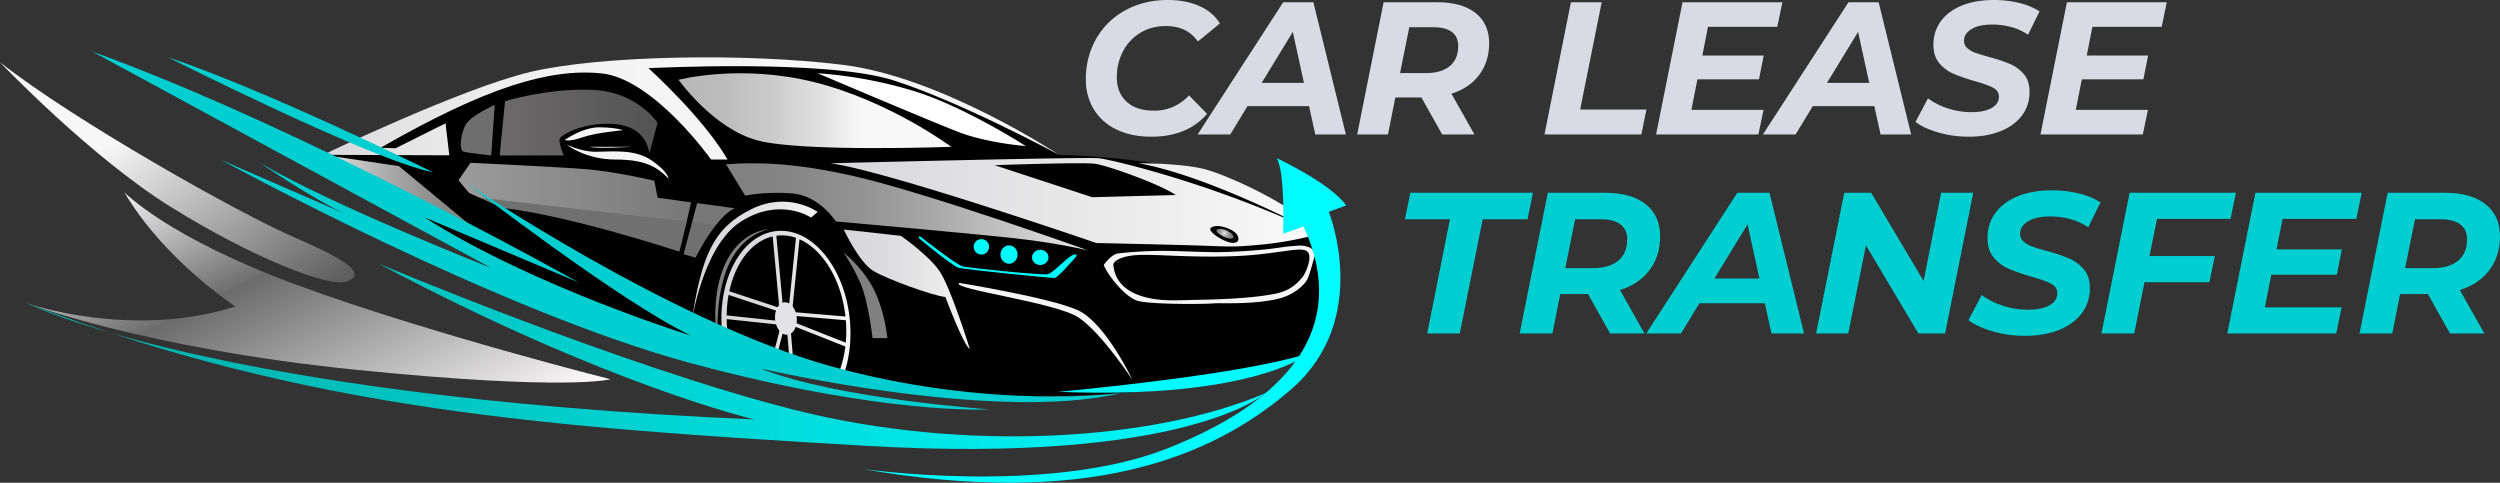 <svg xmlns="http://www.w3.org/2000/svg" xmlns:xlink="http://www.w3.org/1999/xlink" width="2015.156" height="389.098" viewBox="0 0 2015.156 389.098">
  <rect x="0" y="0" width="2015.156" height="389.098" fill="#333333" stroke="none"/>
  <defs>
    <linearGradient id="linear-gradient" y1="0.5" x2="1" y2="0.5" gradientUnits="objectBoundingBox">
      <stop offset="0" stop-color="#d7d6d9"/>
      <stop offset="0.092" stop-color="#e3e3e4"/>
      <stop offset="0.236" stop-color="#efeeef"/>
      <stop offset="0.438" stop-color="#f5f5f5"/>
      <stop offset="1" stop-color="#f7f7f7"/>
    </linearGradient>
    <linearGradient id="linear-gradient-2" y1="0.5" x2="1" y2="0.5" gradientUnits="objectBoundingBox">
      <stop offset="0" stop-color="#6d6a6b"/>
      <stop offset="1" stop-color="#535353"/>
    </linearGradient>
    <linearGradient id="linear-gradient-3" y1="0.5" x2="1" y2="0.5" gradientUnits="objectBoundingBox">
      <stop offset="0" stop-color="#9b9b9b"/>
      <stop offset="1" stop-color="#787878"/>
    </linearGradient>
    <linearGradient id="linear-gradient-4" y1="0.5" x2="1" y2="0.5" gradientUnits="objectBoundingBox">
      <stop offset="0" stop-color="gray"/>
      <stop offset="0.173" stop-color="#858585"/>
      <stop offset="0.375" stop-color="#939393"/>
      <stop offset="0.592" stop-color="#aaaaab"/>
      <stop offset="0.818" stop-color="#cacacb"/>
      <stop offset="1" stop-color="#eae9eb"/>
    </linearGradient>
    <linearGradient id="linear-gradient-5" y1="0.5" x2="1" y2="0.5" gradientUnits="objectBoundingBox">
      <stop offset="0" stop-color="#b7b7b7"/>
      <stop offset="0.154" stop-color="#bcbcbc"/>
      <stop offset="0.334" stop-color="#cacaca"/>
      <stop offset="0.526" stop-color="#e1e1e1"/>
      <stop offset="0.67" stop-color="#f8f8f8"/>
    </linearGradient>
    <linearGradient id="linear-gradient-6" y1="0.5" x2="1" y2="0.5" gradientUnits="objectBoundingBox">
      <stop offset="0" stop-color="#d7d6d9"/>
      <stop offset="0.707" stop-color="#efefef"/>
      <stop offset="0.92" stop-color="#f7f7f7"/>
    </linearGradient>
    <radialGradient id="radial-gradient" cx="0.5" cy="0.5" r="0.707" gradientTransform="translate(0.211) scale(0.577 1)" gradientUnits="objectBoundingBox">
      <stop offset="0" stop-color="#eae9eb"/>
      <stop offset="0.182" stop-color="#cacacb"/>
      <stop offset="0.408" stop-color="#aaaaab"/>
      <stop offset="0.625" stop-color="#939393"/>
      <stop offset="0.827" stop-color="#858585"/>
      <stop offset="1" stop-color="gray"/>
    </radialGradient>
    <linearGradient id="linear-gradient-7" y1="0.5" x2="1" y2="0.5" gradientUnits="objectBoundingBox">
      <stop offset="0" stop-color="#d7d6d9"/>
      <stop offset="0.337" stop-color="#dcdbdd"/>
      <stop offset="0.731" stop-color="#e9e9ea"/>
      <stop offset="1" stop-color="#f7f7f7"/>
    </linearGradient>
    <linearGradient id="linear-gradient-9" x1="0.017" y1="0.264" x2="0.993" y2="0.93" gradientUnits="objectBoundingBox">
      <stop offset="0" stop-color="#eae9eb"/>
      <stop offset="0.345" stop-color="#6c6c6c"/>
      <stop offset="1" stop-color="#fcfafb"/>
    </linearGradient>
    <linearGradient id="linear-gradient-10" x1="0.093" y1="0.212" x2="0.98" y2="0.955" gradientUnits="objectBoundingBox">
      <stop offset="0.232" stop-color="#f7f7f7"/>
      <stop offset="1" stop-color="#5e5e5e"/>
    </linearGradient>
    <linearGradient id="linear-gradient-11" y1="0.5" x2="1" y2="0.5" gradientUnits="objectBoundingBox">
      <stop offset="0" stop-color="#03aba5"/>
      <stop offset="1" stop-color="#00fbff"/>
    </linearGradient>
    <linearGradient id="linear-gradient-12" x1="0" y1="0.5" x2="1" y2="0.5" gradientTransform="matrix(1, 0, 0, 1, 0, 0)" xlink:href="#radial-gradient"/>
  </defs>
  <g id="Group_469" data-name="Group 469" transform="translate(12449.342 4874.437)">
    <g id="_x31_" transform="translate(-12541.545 -4988.186)">
      <g id="Group_263" data-name="Group 263">
        <g id="Group_260" data-name="Group 260">
          <path id="Path_66" data-name="Path 66" d="M352.669,238.554l82.352-29.981s65.374-34.535,120.492-40.986,156.924-4.934,207.4,0,127.483,37.565,182.92,70.967c0,0,69.146,1.139,115.369,15.56s75.057,31.212,87.243,48.053,12.352,57.6,9.53,78.7-54.741,43.263-162.047,49.715S811.8,435.92,721.166,405.155s-78.177-6.072-153.888-35.294-135.672-87.072-169.827-101.22S352.669,238.554,352.669,238.554Z"/>
          <path id="Path_67" data-name="Path 67" d="M352.669,238.554s111.194-53.51,166.981-66.792S692.7,156.2,772.019,166.069s173.812,72.485,173.812,72.485-78.557-42.5-133.205-59.961-197.721-9.867-197.721-9.867,43.643,39.089,63.756,73.623H665.378s-46.354-65.211-88.424-69.449S483.6,184.285,398.967,232.861l12.144.38,40.227-20.114,3.036,25.806Z" fill="url(#linear-gradient)"/>
          <path id="Path_68" data-name="Path 68" d="M490.966,198.326l-2.815,40.733s-18.469-2.024-22.264-3.036-2.53-14.927,2.024-22.264S490.966,198.326,490.966,198.326Z" fill="#6e6e6e"/>
          <path id="Path_69" data-name="Path 69" d="M499.283,195.29l-4.3,43.769h51.612s-4.3-10.373-3.289-13.409,16.7-12.144,38.456-12.144,31.372,9.614,33.9,23.782l6.578-24.541S606.049,187.7,569.87,186.182,499.283,195.29,499.283,195.29Z" fill="url(#linear-gradient-2)"/>
          <path id="Path_70" data-name="Path 70" d="M594.412,218.693s-4.76-2.065-18.6-2.34S547.353,226.6,547.353,226.6s3.416,1.708,14.042-2.087S594.412,218.693,594.412,218.693Z" fill="#f5f5f5"/>
          <path id="Path_71" data-name="Path 71" d="M549.82,230.964s14.99,11.385,38.33,11.385,33.4,5.5,42.884,15.37c0,0,0-5.313-13.472-14.611s-31.266-7.167-44.781-7.021S546.651,228.911,549.82,230.964Z" fill="#f5f5f5"/>
          <path id="Path_72" data-name="Path 72" d="M567.277,232.1c7.021,1.708,33.965,0,33.965,0Z" fill="#f5f5f5"/>
          <path id="Path_73" data-name="Path 73" d="M622.242,273.088l-2.593-13.662s-31.5-7.4-55.028-9.3-93.168-5.123-93.168-5.123l-9.677,14.042,8.539,10.247,8.32,3.771,11.9,3.819,153.751,20.485,1.46-5.092,3.505-15.393Z" fill="url(#linear-gradient-3)"/>
          <path id="Path_74" data-name="Path 74" d="M496.69,281.248c56.925,6.641,142.5,35.294,143.072,35.294.327,0,3.416-13.117,5.982-24.265-45.868-5.192-123.976-14.218-167.109-19.212Z" fill="#707070"/>
          <path id="Path_76" data-name="Path 76" d="M684.354,281.627l-30.17-4.174-4.094,15.316s13.842,4.532,19.386,2.169C674.112,289.094,679.273,283.948,684.354,281.627Z" fill="#787878"/>
          <path id="Path_77" data-name="Path 77" d="M677.4,246.144l15.433,25.3s15.939-3.542,37.95-1.771,35.167,22.6,35.167,22.6,99.683,8.768,139.91,13.069,63.756,10.373,63.756,10.373S839.7,269.166,780.62,255.758C729.515,244.159,700.419,244.626,677.4,246.144Z" fill="url(#linear-gradient-4)"/>
          <path id="Path_78" data-name="Path 78" d="M639.193,178.086s27.83,39.349,63.756,48.9,156.1,5.12,156.1,5.12S809.463,195.29,749.122,180.11,639.193,178.086,639.193,178.086Z" fill="url(#linear-gradient-5)"/>
          <path id="Path_79" data-name="Path 79" d="M751.273,172.8s89.815,38.181,113.345,47.289,54.4,11.385,54.4,11.385-50.094-32.384-91.586-44.781A348.656,348.656,0,0,0,751.273,172.8Z" fill="#fff"/>
          <path id="Path_80" data-name="Path 80" d="M1150.76,300.164c-7.59-16.82-69.828-46.43-90.321-50.731s-50.347-4.076-50.347-4.076c54.648,9.839,132.826,50.881,132.826,50.881-81.213-36.938-155.09-53.636-164.451-54.9s-217.075,4.02-217.075,4.02c44.528,5.791,214.545,64.29,214.545,64.29s70.587,1.518,90.068,2.277,24.112.873,45.554-1.278a272.909,272.909,0,0,0,40.213-7.324ZM972.649,272.709,893.966,246.9s71.751-2.565,81.359-1.094,51.213,16.021,64.622,25.129Zm112.841,36.812c-6.325-.379-20.873-9.488-17.078-12.271,4.622-3.39,15.56.506,19.355,3.921S1091.81,309.9,1085.49,309.521Z" fill="url(#linear-gradient-6)"/>
          <path id="Path_81" data-name="Path 81" d="M1073.1,298.963c2.874-2.108,9.039.679,11.4,2.8s3.026,4.576-.907,4.34S1070.74,300.693,1073.1,298.963Z" fill="url(#radial-gradient)"/>
          <path id="Path_82" data-name="Path 82" d="M865.376,341.778s73.37,11.891,95.635,22.011,44.022,56.166,44.022,56.166-24.843-37.793-43.312-50.19S858.292,346.838,865.376,341.778Z" fill="#f5f5f5"/>
          <path id="Path_83" data-name="Path 83" d="M772.272,298.768s12.4,26.312,23.529,33.143,48.323,20.24,58.443,21.252c0,0,14.421,38.709,19.734,42,0,0-15.433-49.841-24.541-63s-31.119-28.336-31.119-28.336Z" fill="url(#linear-gradient-7)"/>
          <path id="Path_84" data-name="Path 84" d="M772.272,317.49s15.939,12.144,24.794,30.613,10.373,38.2,10.373,38.2H795.548s-3.542-30.36-9.867-44.528A161.93,161.93,0,0,0,772.272,317.49Z" fill="gray"/>
          <path id="Path_85" data-name="Path 85" d="M1081.875,316.82c-16.346.678-37.37-.922-54.135-.846A317.593,317.593,0,0,0,993.778,318c-5.819.506-11.765,9.108-11.765,9.108,0,3.542,15.939,26.565,28.083,29.348,7.6,1.742,26.209,2.295,41.478,2.285,8.638-.005,16.278-.211,19.5-.482,4.963-.419,30.246,1.11,50.39-3.435,14.306-3.227,21.977-11.641,24.184-15.3s5.027-15.5,6.859-21.52c-2.254-3.146-3.348-4.334-5.09-4.982-5.76-2.145-9.578-1.084-15.107-.76C1124.5,312.8,1116.507,315.385,1081.875,316.82Zm59.971,20.629c-1.538,1.319-6.7,10.014-21.578,13.035-23.6,4.793-60.216,4.767-69.195,5.1-4.14.152-8.678.224-13.081.239-24.994.08-46.879-7.464-48.4-29.222,0,0,2.024-6.578,21-7.337,14.44-.578,40.024,2.075,73.254,1.083s51.875-6.874,59.664-5.053c3.613.845,4.715,3.885,3.9,8.859C1146.483,329.847,1142.841,336.6,1141.846,337.449Z" fill="#f5f5f5"/>
          <ellipse id="Ellipse_26" data-name="Ellipse 26" cx="6.894" cy="7.4" rx="6.894" ry="7.4" transform="translate(898.646 311.545)" fill="#00fbff"/>
          <ellipse id="Ellipse_27" data-name="Ellipse 27" cx="6.641" cy="6.135" rx="6.641" ry="6.135" transform="translate(924.073 315.087)" fill="#00fbff"/>
          <circle id="Ellipse_28" data-name="Ellipse 28" cx="6.23" cy="6.23" r="6.23" transform="translate(877.015 306.485)" fill="#00fbff"/>
          <path id="Path_87" data-name="Path 87" d="M834.637,304.84s28.336,22.391,33.649,23.656,63.63,7.211,68.31,6.325,16.7-14.927,21.252-15.876,1.012,2.72-1.265,5.123-11.765,13.357-14.168,13.7-72.816-6.868-77.457-8.133-30.321-22.264-31.713-23.656S833.127,303.655,834.637,304.84Z" fill="#00fbff"/>
          <path id="Path_88" data-name="Path 88" d="M649.25,375.933s8.665-63.583,40.29-83.657,56.419-3.123,56.419-3.123l5.313-4.554s-23.549-17.2-53.668-2.133S657.536,319.008,649.25,375.933Z" fill="url(#linear-gradient-7)"/>
          <path id="Path_89" data-name="Path 89" d="M670.818,390.355a125.008,125.008,0,0,1-1.922-27.791,119.666,119.666,0,0,1,1.343-13.953,100.839,100.839,0,0,1,3.239-13.7c2.851-8.943,7.4-17.568,14.1-24.323a46.794,46.794,0,0,1,11.423-8.3,50.218,50.218,0,0,1,13.307-4.237,57.488,57.488,0,0,0-12.6,5.512,50.263,50.263,0,0,0-10.449,8.627,54.8,54.8,0,0,0-7.71,11.1,68.742,68.742,0,0,0-5.244,12.529,122.079,122.079,0,0,0-5.1,26.888q-.583,6.863-.673,13.785C670.413,381.108,670.557,385.725,670.818,390.355Z" fill="gray"/>
          <path id="Path_90" data-name="Path 90" d="M192.393,268.641s34.914,36.747,141.175,75.562S584.26,419.45,584.26,419.45s-34.124,9.614-204.647-7.59-265.652-53.605-265.652-53.605,84,29.317,167.993,2.5C281.955,360.753,224.777,323.775,192.393,268.641Z" fill="url(#linear-gradient-9)"/>
          <path id="Path_91" data-name="Path 91" d="M92.2,163.918s72.864,76.379,137.633,116.62,128.525,66.047,142.693,59.975,1.518-16.192-43.01-35.42S151.912,210.977,92.2,163.918Z" fill="url(#linear-gradient-10)"/>
          <path id="Path_92" data-name="Path 92" d="M227.813,159.977c-.983-.329,164.957,83.254,213.533,92.68C441.346,252.657,308.267,186.9,227.813,159.977Z" fill="#00ced1"/>
          <path id="Path_93" data-name="Path 93" d="M945.072,429.585s150.755-13.444,203.371-31.64C1148.44,397.945,1104.57,435.954,945.072,429.585Z" fill="#00fbff"/>
          <path id="Path_94" data-name="Path 94" d="M786.82,491.682s149.524,21.632,245.917-16.319S1181,378.59,1142.919,296.238l-16.445,5.929s1.9-50.469-5.313-61.026c0,0,43.263,20.114,56.166,38.175l-14.042,5.158S1198.2,370.8,1133.3,427.257,967.083,523.18,786.82,491.682Z" fill="#00fbff"/>
          <path id="Path_95" data-name="Path 95" d="M113.962,358.255s148.7,74.6,586.3,93.579c0,0-118.753-27.544-303.191-125.725,0,0,195.823,82.591,334.721,117.82s291.819,24.764,380.442-13.267c0,0-63.178,57.6-322.378,42.424S341.663,444.56,113.962,358.255Z" fill="url(#linear-gradient-11)"/>
          <path id="Path_96" data-name="Path 96" d="M352.669,238.554l61.1,9.108,68.31,56.546Z" fill="url(#linear-gradient-12)"/>
          <g id="Group_259" data-name="Group 259">
            <g id="Group_258" data-name="Group 258">
              <path id="Path_97" data-name="Path 97" d="M777.208,371.576c-4.05-42.272-30.386-74.331-58.822-71.607s-48.205,39.2-44.155,81.474a113.88,113.88,0,0,0,1.985,12.857l4.992,1.223a105.884,105.884,0,0,1-2.8-16.053c-.275-2.869-.419-5.7-.465-8.506L725.3,376l.314-2.957-47.685-5.068a99.375,99.375,0,0,1,1.552-16.5l41.192,13.59.022.236.54-.05,4.015,1.325.932-2.823-2.729-.9L717.981,303.8c.444-.061.884-.136,1.332-.179a33.65,33.65,0,0,1,14.476,1.836l-6.106,59.552,2.711.278-.245,2.873L774,371.89a104.591,104.591,0,0,1-.075,18.09l-43.106-17.04-1.093,2.765,43.867,17.341a86.411,86.411,0,0,1-6.241,23.578l4.264,1.044C776.634,404.414,778.826,388.462,777.208,371.576Zm-56.831-9.746-40.306-13.3c4.938-22.95,17.989-40.259,34.973-44.2Zm53.334,7.05-43.063-3.664,6.009-58.6C755.348,314.944,770.452,339.07,773.711,368.88Z" fill="url(#linear-gradient-7)"/>
              <path id="Path_98" data-name="Path 98" d="M714.175,404.754l2.875.751,7.312-27.981-2.876-.752Z" fill="url(#linear-gradient-7)"/>
              <path id="Path_99" data-name="Path 99" d="M726.388,377.268l2.4,29.752,2.963-.239-2.4-29.753Z" fill="url(#linear-gradient-7)"/>
            </g>
            <path id="Path_100" data-name="Path 100" d="M734.471,369.648c.692,7.218-2.666,13.445-7.5,13.908s-9.313-5.013-10-12.231,2.666-13.445,7.5-13.908S733.779,362.43,734.471,369.648Z" fill="#e3e2e4"/>
          </g>
          <path id="Path_101" data-name="Path 101" d="M166.586,155.316,488.4,329.887S359.373,279.034,301.689,245c0,0,43.01,29.376,68.816,41.19L270.316,242.6S493.5,364.8,650.089,406.8s239.385,36.938,239.385,36.938-123.275-8.6-183.995-32.89c0,0,189.245,44.022,290.446,19.734,0,0-105.755,14.168-234.532-21.758S468.67,261.577,468.67,261.577s124.35,96.141,180.58,122.706c0,0-126.943-39.215-214.988-95.382L558.612,341.4S337.615,217.049,166.586,155.316Z" fill="#00ced1"/>
          <path id="Path_75" data-name="Path 75" d="M643.178,318.629l9.677,2.846s7.231-14.706,16.62-26.538c-5.174-.57-11.757-1.307-19.386-2.169Z" fill="#707070"/>
        </g>
      </g>
    </g>
    <g id="Group_470" data-name="Group 470" transform="translate(-11854.162 -5251.636)">
      <path id="Path_102" data-name="Path 102" d="M573.554,553.421H537.266l4.374-21.383h98.819l-4.374,21.383H599.959l-18.467,92.015H555.248Z" transform="translate(0 0.533)" fill="#00ced1"/>
      <path id="Path_103" data-name="Path 103" d="M709.1,594.407q-8.587,11.34-23.815,16.036l19.763,34.993h-27.7l-17.82-31.752H637.176l-6.318,31.752H604.452l22.68-113.4H673.3q21.057,0,32.724,9.234t11.663,25.918Q717.687,583.07,709.1,594.407Zm-25.19-7.615q7.2-5.989,7.209-17.171,0-8.1-5.509-12.149T669.9,553.423H649.165l-7.939,39.366H663.58Q676.7,592.786,683.913,586.792Z" transform="translate(25.316 0.532)" fill="#00ced1"/>
      <path id="Path_104" data-name="Path 104" d="M774.155,621.135h-52.81l-14.743,24.3H678.577l73.385-113.4h25.918l27.864,113.4H779.5Zm-4.373-19.925-9.56-43.74-26.728,43.74Z" transform="translate(53.247 0.532)" fill="#00ced1"/>
      <path id="Path_105" data-name="Path 105" d="M904.681,532.038,882,645.436H860.457l-42.282-70.955L803.92,645.436H778l22.679-113.4h21.708l42.282,71.116,14.094-71.116Z" transform="translate(90.71 0.532)" fill="#00ced1"/>
      <path id="Path_106" data-name="Path 106" d="M886.951,644.348q-12.315-3.562-19.765-9.072l10.694-20.25a60.308,60.308,0,0,0,17.494,8.747,65.6,65.6,0,0,0,19.925,3.079q10.853,0,17.174-3.565t6.315-9.719q0-5.018-5.023-7.7t-16.036-5.751a162.964,162.964,0,0,1-17.982-6.235,32.62,32.62,0,0,1-12.068-8.992q-5.1-5.993-5.1-15.876a33.388,33.388,0,0,1,6.4-20.25q6.4-8.746,18.144-13.445t27.3-4.7a90.628,90.628,0,0,1,21.708,2.511,57.411,57.411,0,0,1,17.5,7.209l-9.884,20.088a46.511,46.511,0,0,0-14.254-6.562,61.948,61.948,0,0,0-16.524-2.186q-11.177,0-17.659,3.89t-6.481,10.042a8.091,8.091,0,0,0,2.755,6.238,20.738,20.738,0,0,0,6.965,4.049q4.211,1.541,11.827,3.644a134.706,134.706,0,0,1,17.819,5.913,32.451,32.451,0,0,1,11.907,8.747q4.938,5.752,4.943,15.148a33.024,33.024,0,0,1-6.481,20.331q-6.483,8.666-18.307,13.445t-27.539,4.78A92.239,92.239,0,0,1,886.951,644.348Z" transform="translate(124.316 0)" fill="#00ced1"/>
      <path id="Path_107" data-name="Path 107" d="M989.786,553.1l-5.993,29.97h52.649l-4.374,21.058H979.744l-8.262,41.31H945.076l22.679-113.4h85.7l-4.374,21.058H989.786Z" transform="translate(153.666 0.532)" fill="#00ced1"/>
      <path id="Path_108" data-name="Path 108" d="M1063.283,553.1l-4.859,24.623h52.649l-4.051,20.413h-52.813l-5.182,26.243h61.882l-4.374,21.061h-87.8l22.679-113.4h85.7l-4.374,21.058h-59.451Z" transform="translate(181.42 0.533)" fill="#00ced1"/>
      <path id="Path_109" data-name="Path 109" d="M1200.8,594.407q-8.587,11.34-23.815,16.036l19.763,34.993h-27.7l-17.819-31.752h-22.357l-6.318,31.752h-26.406l22.679-113.4H1165q21.057,0,32.724,9.234t11.663,25.918Q1209.4,583.07,1200.8,594.407Zm-25.2-7.615q7.21-5.989,7.209-17.171,0-8.1-5.507-12.149t-15.713-4.049h-20.736l-7.939,39.366h22.357Q1168.4,592.786,1175.606,586.792Z" transform="translate(210.591 0.532)" fill="#00ced1"/>
    </g>
    <g id="Group_471" data-name="Group 471" transform="translate(-11594.822 -4898.622)">
      <path id="Path_110" data-name="Path 110" d="M45.49,128.592a42.552,42.552,0,0,1-18.339-16.285,45.611,45.611,0,0,1-6.392-24.2,64.668,64.668,0,0,1,8.3-32.645,59.69,59.69,0,0,1,23.363-22.9q15.066-8.368,34.548-8.371,14.3,0,25.265,4.87a36.023,36.023,0,0,1,16.589,14L111.009,57.67q-8.525-12.479-25.721-12.48a38.919,38.919,0,0,0-20.7,5.48A37.544,37.544,0,0,0,50.664,65.584a44.542,44.542,0,0,0-4.946,21q0,12.327,7.839,19.557t21.992,7.229a37.022,37.022,0,0,0,28.309-12.328l14.611,14.916q-15.831,18.416-45.049,18.415Q57.436,134.374,45.49,128.592Z" transform="translate(0 0)" fill="#d8dbe3"/>
      <path id="Path_111" data-name="Path 111" d="M185.345,109.41H135.73l-13.85,22.829H95.551L164.494,25.7h24.352l26.178,106.535H190.369Zm-4.109-18.72L172.257,49.6,147.144,90.69Z" transform="translate(15.305 0.311)" fill="#d8dbe3"/>
      <path id="Path_112" data-name="Path 112" d="M300.625,84.3q-8.068,10.654-22.371,15.067l18.567,32.874H270.8l-16.742-29.83h-21l-5.935,29.83H202.309L223.616,25.7h43.375q19.782,0,30.743,8.675t10.957,24.35Q308.69,73.647,300.625,84.3Zm-23.666-7.153q6.771-5.629,6.774-16.132,0-7.609-5.175-11.414t-14.763-3.805H244.313l-7.458,36.983h21Q270.187,82.776,276.959,77.144Z" transform="translate(37.15 0.311)" fill="#d8dbe3"/>
      <path id="Path_113" data-name="Path 113" d="M348.942,25.7h24.807L356.4,112.15h53.42l-4.109,20.09H327.635Z" transform="translate(62.796 0.31)" fill="#d8dbe3"/>
      <path id="Path_114" data-name="Path 114" d="M444.155,45.488l-4.567,23.134h49.463l-3.8,19.176H435.631l-4.869,24.655H488.9l-4.109,19.785H402.3L423.61,25.7h80.51l-4.109,19.785H444.155Z" transform="translate(78.075 0.31)" fill="#d8dbe3"/>
      <path id="Path_115" data-name="Path 115" d="M563.6,109.41H513.986l-13.848,22.829h-26.33L542.751,25.7H567.1L593.28,132.239H568.624Zm-4.109-18.72L550.514,49.6,525.4,90.69Z" transform="translate(92.707 0.311)" fill="#d8dbe3"/>
      <path id="Path_116" data-name="Path 116" d="M594.459,131.027q-11.568-3.346-18.567-8.523l10.044-19.025a56.645,56.645,0,0,0,16.437,8.219,61.621,61.621,0,0,0,18.721,2.891q10.195,0,16.131-3.348t5.936-9.131q0-4.716-4.719-7.229t-15.068-5.4a152.625,152.625,0,0,1-16.894-5.861,30.643,30.643,0,0,1-11.339-8.447q-4.794-5.629-4.794-14.916a31.369,31.369,0,0,1,6.012-19.025q6.01-8.218,17.046-12.632t25.645-4.414a85.222,85.222,0,0,1,20.393,2.359,53.991,53.991,0,0,1,16.437,6.772L666.6,52.19a43.758,43.758,0,0,0-13.393-6.164,58.189,58.189,0,0,0-15.523-2.055q-10.5,0-16.589,3.652t-6.088,9.436a7.6,7.6,0,0,0,2.588,5.861,19.454,19.454,0,0,0,6.545,3.8q3.955,1.447,11.11,3.424A126.612,126.612,0,0,1,651.991,75.7a30.463,30.463,0,0,1,11.185,8.219q4.642,5.4,4.643,14.23a31.019,31.019,0,0,1-6.088,19.1q-6.088,8.144-17.2,12.632t-25.873,4.49A86.577,86.577,0,0,1,594.459,131.027Z" transform="translate(113.596 0)" fill="#d8dbe3"/>
      <path id="Path_117" data-name="Path 117" d="M701.381,45.488l-4.567,23.134h49.463l-3.8,19.176H692.857l-4.869,24.655h58.137l-4.109,19.785H659.526L680.835,25.7h80.51l-4.109,19.785H701.381Z" transform="translate(130.71 0.31)" fill="#d8dbe3"/>
    </g>
  </g>
</svg>
